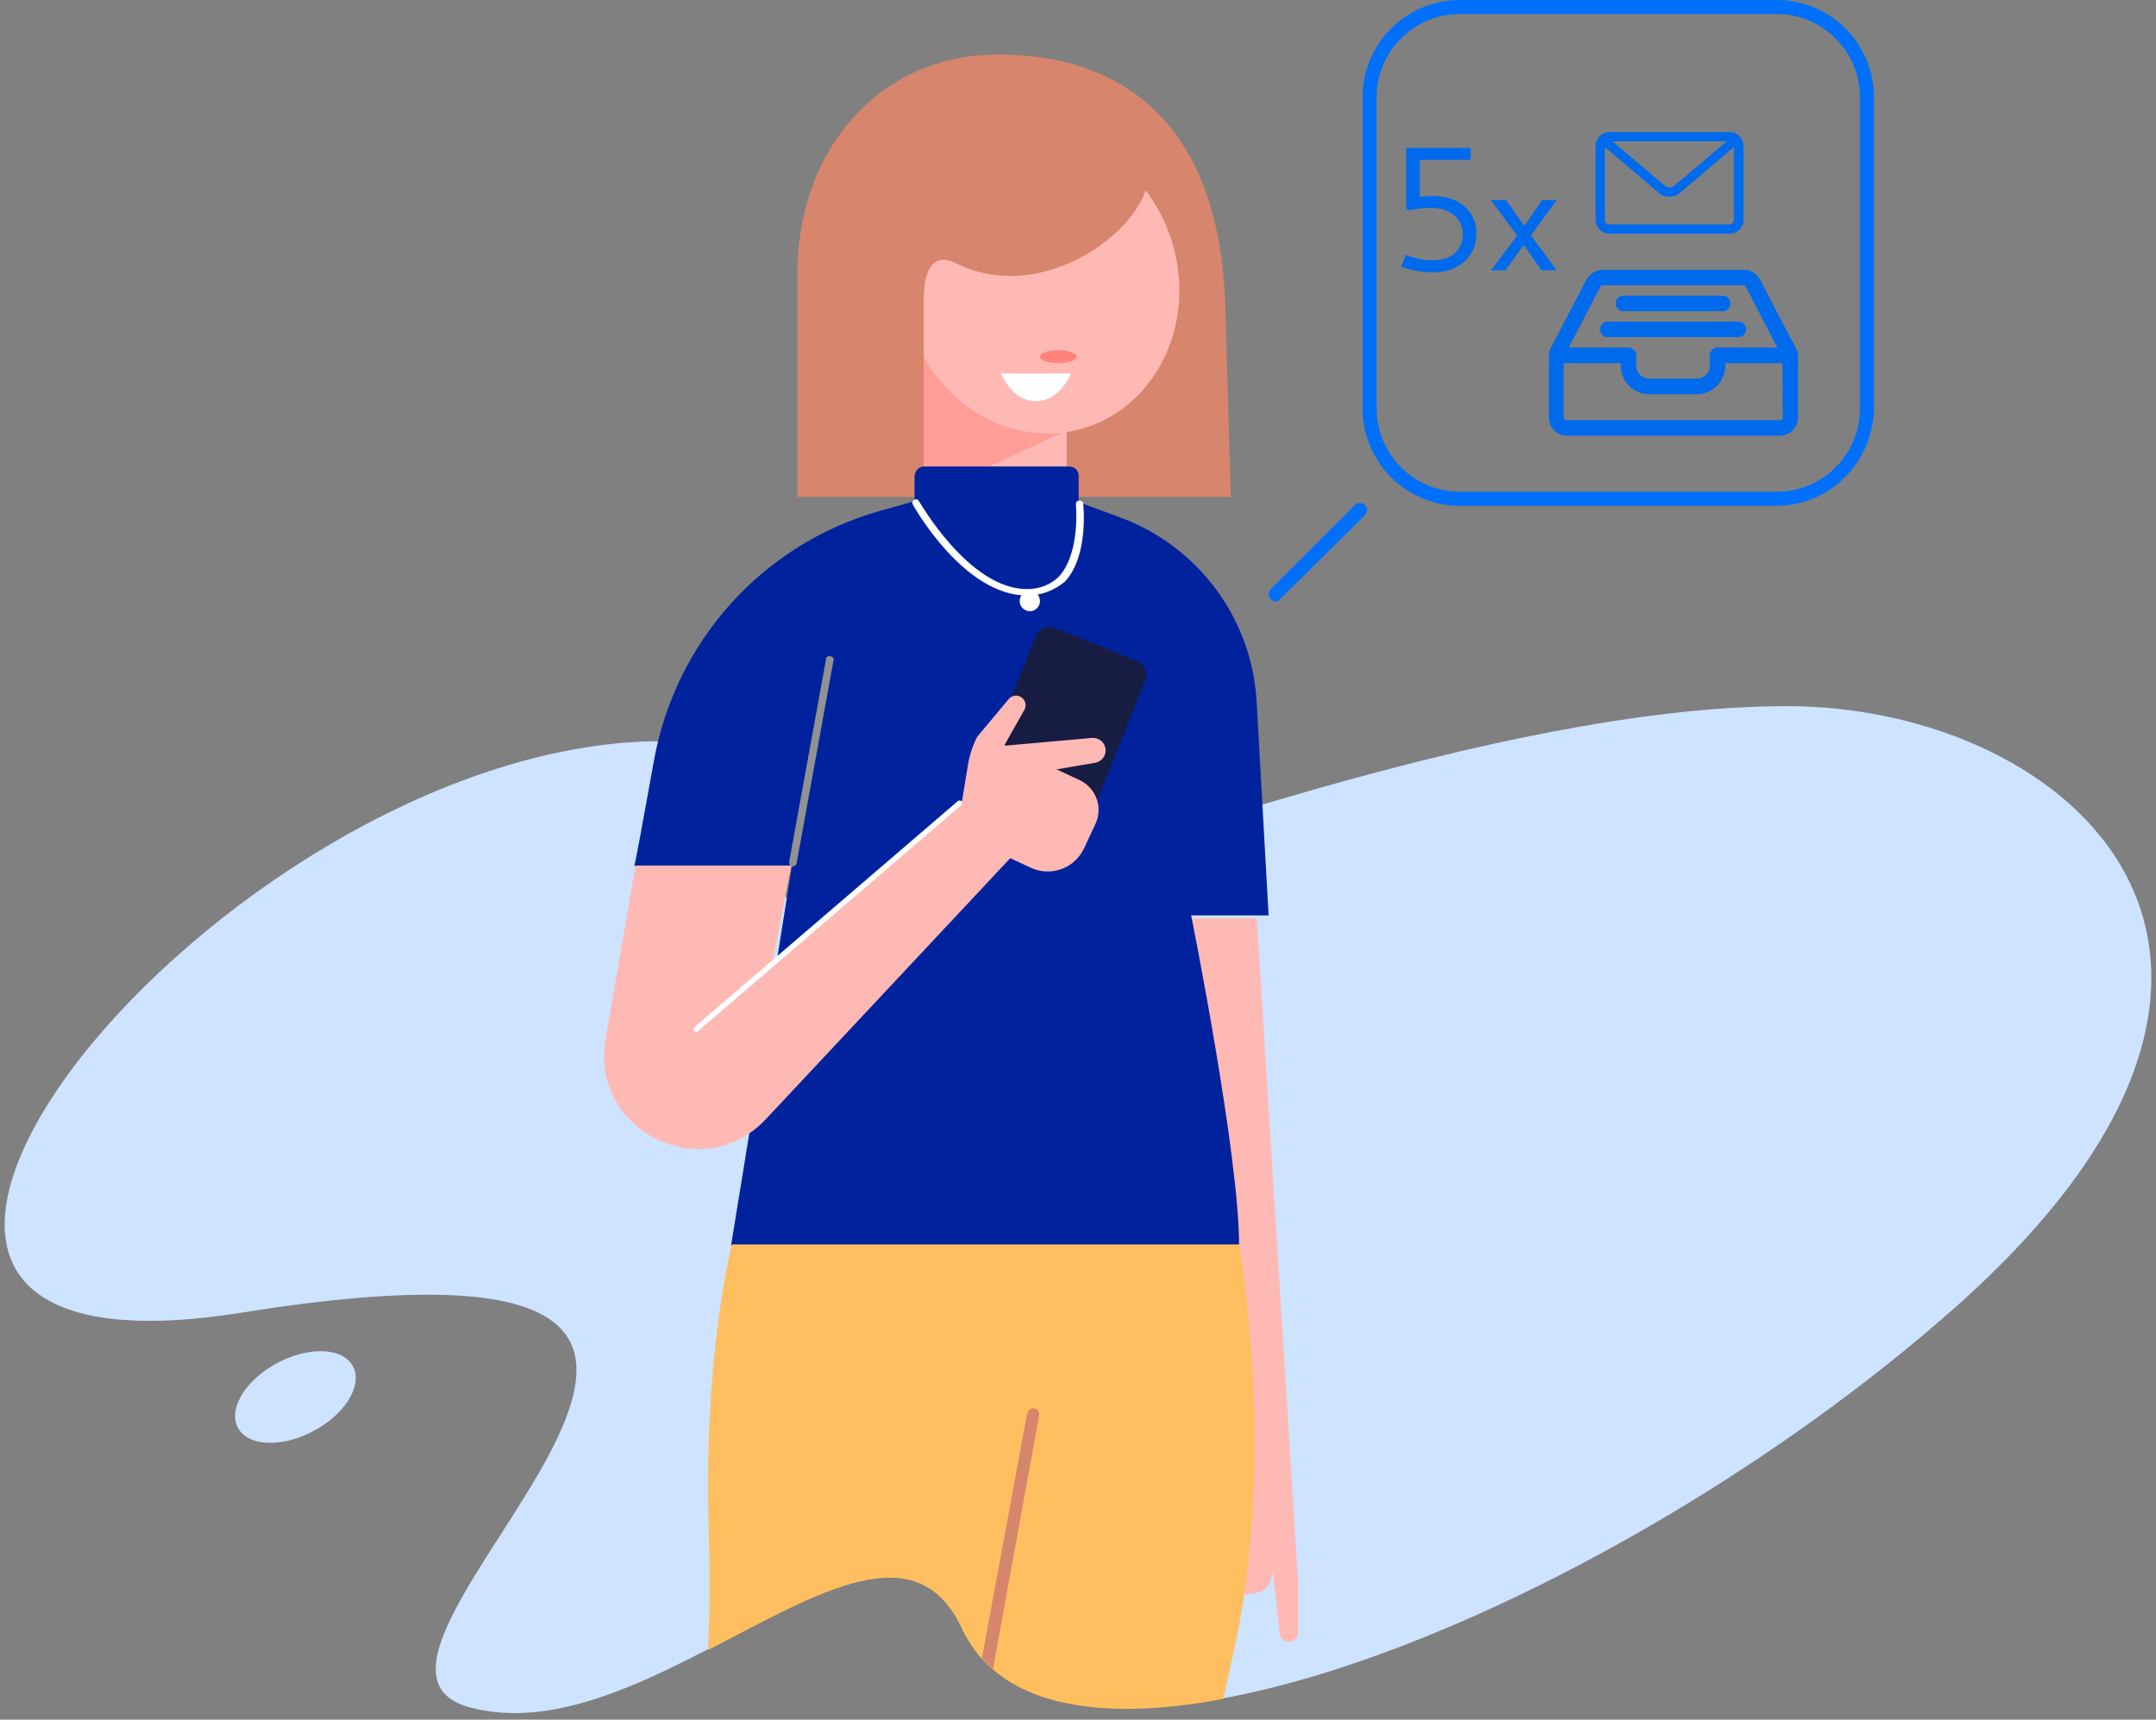 <svg width="277" height="221" viewBox="0 0 277 221" fill="none" xmlns="http://www.w3.org/2000/svg">
<rect x="0" y="0" width="277" height="221" fill="#808080" stroke="none"/>
<path fill-rule="evenodd" clip-rule="evenodd" d="M229.564 90.751C192.131 90.751 139.298 111.363 123.306 115.628C81.252 126.881 112.289 93.239 81.252 95.371C25.339 99.043 -38.51 179.833 31.025 168.697C122.002 154.127 36.712 213.001 60.285 219.398C83.859 225.913 113.592 188.006 123.542 209.092C136.099 235.864 207.293 206.96 251.242 167.987C302.061 122.854 266.049 90.751 229.564 90.751Z" fill="#CDE3FF"/>
<path fill-rule="evenodd" clip-rule="evenodd" d="M44.53 174.62C42.279 172.843 37.541 173.554 33.868 176.278C30.196 179.003 29.13 182.675 31.381 184.452C33.631 186.229 38.37 185.518 42.042 182.794C45.714 180.069 46.78 176.397 44.53 174.62Z" fill="#CDE3FF"/>
<path d="M102.457 63.861V34.956C102.457 19.675 112.644 7 128.281 7C142.733 7 156.593 14.345 157.422 39.221L158.133 63.861H102.457Z" fill="#D7856C"/>
<path d="M137.047 34.956H118.686V63.742H137.047V34.956Z" fill="#FFB9B5"/>
<path opacity="0.5" d="M118.686 63.86C118.686 63.86 118.686 48.934 118.686 45.381C122.358 48.342 136.573 55.568 136.573 55.568L118.686 63.86Z" fill="#FF837B"/>
<path d="M138.705 55.178C148.13 52.689 153.551 42.262 150.811 31.887C148.072 21.513 138.211 15.121 128.785 17.609C119.36 20.098 113.94 30.526 116.679 40.9C119.418 51.274 129.279 57.667 138.705 55.178Z" fill="#FFB9B5"/>
<path d="M135.97 46.658C137.279 46.658 138.34 46.287 138.34 45.829C138.34 45.371 137.279 45 135.97 45C134.662 45 133.601 45.371 133.601 45.829C133.601 46.287 134.662 46.658 135.97 46.658Z" fill="#FF837B"/>
<path d="M137.604 48H128.601C128.601 48 130.023 51.554 133.103 51.554C136.183 51.554 137.604 48 137.604 48Z" fill="white"/>
<path d="M113.118 27.966H113C113.118 22.399 114.777 17.542 119.752 16.002C142.496 8.539 148.182 22.044 148.182 22.044C147.945 22.28 147.472 22.399 147.472 22.873C147.353 27.137 141.075 33.653 132.901 35.193C129.466 35.785 126.03 35.429 122.95 33.889C120.463 32.586 118.686 33.771 118.686 38.509C118.686 42.419 118.686 43.603 118.686 45.854L107.551 36.851L113.118 27.966Z" fill="#D7856C"/>
<path d="M163.66 203.181L164.433 209.97C164.466 210.256 164.603 210.521 164.818 210.713C165.033 210.905 165.311 211.011 165.599 211.011C165.91 211.011 166.209 210.887 166.429 210.667C166.649 210.448 166.772 210.149 166.772 209.838V203.181L161.479 118H145.826L154.717 200.839C154.979 203.278 155.397 203.131 157.806 203.6C159.659 203.96 162.918 205.57 163.556 201.957" fill="#FFB9B5"/>
<path d="M119.041 63.979L113.118 65.637C97.956 69.902 86.702 82.459 83.977 97.977C82.674 105.203 81.608 111.126 81.49 111.244C81.134 111.481 101.746 111.244 101.746 111.244C97.126 140.622 93.928 160.05 93.928 160.05H159.199C159.199 148.322 153.039 117.641 153.039 117.641H162.99L161.45 90.159C160.858 79.616 154.105 70.376 144.155 66.585L137.403 64.097L119.041 63.979Z" fill="#00239D"/>
<path d="M101.864 111.363C101.746 111.363 101.746 111.363 101.864 111.363C101.509 111.363 101.39 111.007 101.39 110.771L106.129 84.709C106.129 84.472 106.366 84.236 106.721 84.354C106.958 84.354 107.195 84.591 107.076 84.946L102.338 111.007C102.22 111.244 101.983 111.363 101.864 111.363Z" fill="#929292"/>
<path d="M118.686 59.952H137.402C137.994 59.952 138.587 60.425 138.587 61.136V64.572C138.587 65.164 138.113 65.756 137.402 65.756H118.686C118.093 65.756 117.501 65.282 117.501 64.572V61.136C117.619 60.425 118.093 59.952 118.686 59.952Z" fill="#00239D"/>
<path d="M131.953 76.535C123.898 76.535 117.501 65.282 117.264 64.808C117.146 64.571 117.264 64.334 117.501 64.215C117.738 64.097 117.975 64.215 118.093 64.452C118.212 64.571 124.49 75.706 131.953 75.706C133.612 75.706 135.033 75.114 136.099 74.048C138.824 70.968 138.231 64.926 138.231 64.808C138.231 64.571 138.35 64.334 138.705 64.334C138.942 64.334 139.179 64.452 139.179 64.808C139.179 65.045 139.89 71.442 136.81 74.758C135.507 75.825 133.848 76.535 131.953 76.535Z" fill="white"/>
<path d="M132.308 78.55C133.028 78.55 133.612 77.966 133.612 77.247C133.612 76.527 133.028 75.944 132.308 75.944C131.589 75.944 131.005 76.527 131.005 77.247C131.005 77.966 131.589 78.55 132.308 78.55Z" fill="white"/>
<path d="M162.778 199.243L163.322 201.985C163.383 202.296 163.381 202.616 163.314 202.925C163.247 203.235 163.118 203.527 162.934 203.784C162.751 204.042 162.516 204.26 162.245 204.423C161.974 204.587 161.672 204.693 161.359 204.736L157.71 205.236C157.232 205.301 156.746 205.264 156.284 205.125C155.822 204.987 155.396 204.752 155.032 204.435C154.669 204.118 154.378 203.727 154.179 203.288C153.979 202.849 153.876 202.373 153.876 201.89V200.031C153.876 199.153 154.211 198.308 154.814 197.67C155.417 197.031 156.241 196.648 157.118 196.597L159.207 196.477C160.036 196.43 160.854 196.683 161.51 197.191C162.166 197.699 162.616 198.428 162.778 199.243Z" fill="#FFB9B5"/>
<path d="M159.199 159.931H94.046C94.046 159.931 90.256 174.265 91.085 197.601C91.203 202.34 91.203 207.197 90.966 212.053C105.182 204.709 117.738 196.891 123.543 209.21C128.163 219.161 140.838 221.412 157.185 218.332C157.778 215.489 158.37 212.883 158.844 210.632C163.938 186.111 159.199 159.931 159.199 159.931Z" fill="#FFBF60"/>
<path d="M132.901 181.018C132.427 180.899 132.072 181.255 131.953 181.728L126.149 213.12C126.622 213.594 127.096 214.068 127.57 214.542L133.493 181.965C133.612 181.491 133.256 181.018 132.901 181.018Z" fill="#D7856C"/>
<path d="M135.597 80.726L146.056 84.926C147.055 85.327 147.539 86.461 147.138 87.459L139.401 106.73C139 107.729 137.866 108.213 136.867 107.812L126.408 103.612C125.41 103.212 124.925 102.077 125.326 101.079L133.063 81.808C133.464 80.81 134.599 80.325 135.597 80.726Z" fill="#171C43"/>
<path d="M101.676 111.233L99.188 123.941L124.261 102.373L133.152 106.701L98.411 143.815C90.253 152.529 75.756 145.309 77.795 133.548L81.665 111.233H101.676Z" fill="#FFB9B5"/>
<path d="M138.705 100.258L127.391 94.982L121.959 106.63L132.435 111.516C133.672 112.093 135.087 112.154 136.369 111.688C137.652 111.221 138.696 110.264 139.273 109.028L140.747 105.867C141.22 104.853 141.27 103.692 140.888 102.64C140.505 101.588 139.72 100.731 138.705 100.258Z" fill="#FFB9B5"/>
<path d="M140.306 94.834L126.806 96.034L127.188 100.347L140.715 98.022C141.113 97.953 141.47 97.738 141.716 97.418C141.963 97.098 142.079 96.698 142.044 96.296V96.296C142.007 95.872 141.803 95.48 141.477 95.206C141.151 94.932 140.73 94.798 140.306 94.834V94.834Z" fill="#FFB9B5"/>
<path d="M124.354 98.338L123.037 106.376L131.608 91.235C131.702 91.07 131.757 90.885 131.767 90.695C131.778 90.505 131.744 90.316 131.668 90.141C131.593 89.966 131.478 89.812 131.333 89.689C131.187 89.567 131.016 89.48 130.831 89.435V89.435C130.608 89.381 130.375 89.39 130.157 89.462C129.939 89.534 129.746 89.665 129.599 89.841L125.535 94.703C124.96 95.848 124.561 97.073 124.354 98.338Z" fill="#FFB9B5"/>
<path d="M123.281 103.216L89.463 132.251" stroke="white" stroke-width="0.686" stroke-miterlimit="10" stroke-linecap="round"/>
<path d="M228.263 65H187.563C180.663 65 175.063 59.4 175.063 52.5V12.5C175.063 5.6 180.663 0 187.563 0H228.263C235.163 0 240.763 5.6 240.763 12.5V52.5C240.663 59.4 235.063 65 228.263 65ZM187.563 1.8C181.663 1.8 176.863 6.6 176.863 12.5V52.5C176.863 58.4 181.663 63.2 187.563 63.2H228.263C234.163 63.2 238.963 58.4 238.963 52.5V12.5C238.963 6.6 234.163 1.8 228.263 1.8H187.563Z" fill="#006FF9"/>
<path d="M163.864 77.3C163.664 77.3 163.364 77.2 163.264 77C162.864 76.6 162.964 76.1 163.264 75.7L174.064 64.9C174.464 64.5 174.964 64.6 175.364 64.9C175.764 65.3 175.664 65.8 175.364 66.2L164.464 77C164.364 77.2 164.064 77.3 163.864 77.3Z" fill="#006FF9"/>
<g clip-path="url(#clip0_114_2360)">
<path d="M230.987 45.627C230.999 45.56 230.999 45.493 230.987 45.427C230.992 45.364 230.992 45.303 230.987 45.24L226.107 35.907C225.692 35.132 224.879 34.653 224 34.667H205.893C205.049 34.677 204.273 35.133 203.853 35.867L199 45.2C198.995 45.263 198.995 45.324 199 45.387C198.988 45.453 198.988 45.52 199 45.587V53.587C198.963 54.863 199.952 55.935 201.227 56H228.667C229.952 55.993 230.993 54.952 231 53.667V45.667L230.987 45.627ZM205.613 36.84C205.665 36.733 205.775 36.665 205.893 36.667H224C224.105 36.664 224.205 36.715 224.267 36.8L228.347 44.667H220.667C220.117 44.673 219.673 45.117 219.667 45.667V47C219.667 47.92 218.92 48.667 218 48.667H211.893C210.973 48.667 210.227 47.92 210.227 47V45.667C210.22 45.117 209.776 44.673 209.227 44.667H201.547L205.613 36.84ZM229.053 53.667C229.053 53.851 228.904 54 228.72 54H201.227C201.043 54 200.893 53.851 200.893 53.667V46.667H208.227V47C208.233 49.023 209.871 50.66 211.893 50.667H218C220.023 50.66 221.66 49.023 221.667 47V46.667H229L229.053 53.667ZM205.56 42.333C205.567 41.784 206.011 41.34 206.56 41.333H223.333C223.885 41.333 224.333 41.781 224.333 42.333C224.333 42.885 223.885 43.333 223.333 43.333H206.56C206.011 43.327 205.567 42.883 205.56 42.333ZM207.56 39C207.567 38.451 208.011 38.007 208.56 38H221.333C221.885 38 222.333 38.448 222.333 39C222.333 39.552 221.885 40 221.333 40H208.56C208.011 39.993 207.567 39.549 207.56 39Z" fill="#006AED"/>
</g>
<path d="M184.188 35C182.697 35 181.381 34.742 180 34.291L180.636 32.766C181.71 33.175 182.785 33.454 184.034 33.454C186.643 33.454 187.937 32.015 187.937 30.103C187.937 28.299 186.556 26.71 183.815 26.71C182.982 26.71 181.579 26.86 180.899 27.032L180.658 26.753V19H188.946V20.546H182.412V25.314C182.828 25.25 183.464 25.185 184.034 25.185C187.74 25.185 189.691 27.354 189.691 30.039C189.691 32.852 187.521 35 184.188 35Z" fill="#006AED"/>
<path d="M191.559 34.742L194.913 30.275L191.559 25.722H193.51L195.834 29.029L198.136 25.722H200L196.689 30.232L200 34.742H198.049L195.768 31.478L193.422 34.742H191.559Z" fill="#006AED"/>
<path d="M222.219 16.969H206.781C205.797 16.969 205 17.766 205 18.75V28.25C205 29.234 205.797 30.031 206.781 30.031H222.219C223.203 30.031 224 29.234 224 28.25V18.75C224 17.766 223.203 16.969 222.219 16.969ZM221.847 18.156L215.11 23.872C214.756 24.164 214.244 24.164 213.89 23.872L207.153 18.156H221.847ZM222.219 28.844H206.781C206.455 28.84 206.191 28.576 206.188 28.25V18.9L213.115 24.79C213.905 25.444 215.048 25.444 215.838 24.79L222.765 18.9V28.25C222.763 28.559 222.526 28.815 222.219 28.844Z" fill="#006AED"/>
<defs>
<clipPath id="clip0_114_2360">
<rect width="32" height="32" fill="white" transform="translate(199 29)"/>
</clipPath>
</defs>
</svg>
